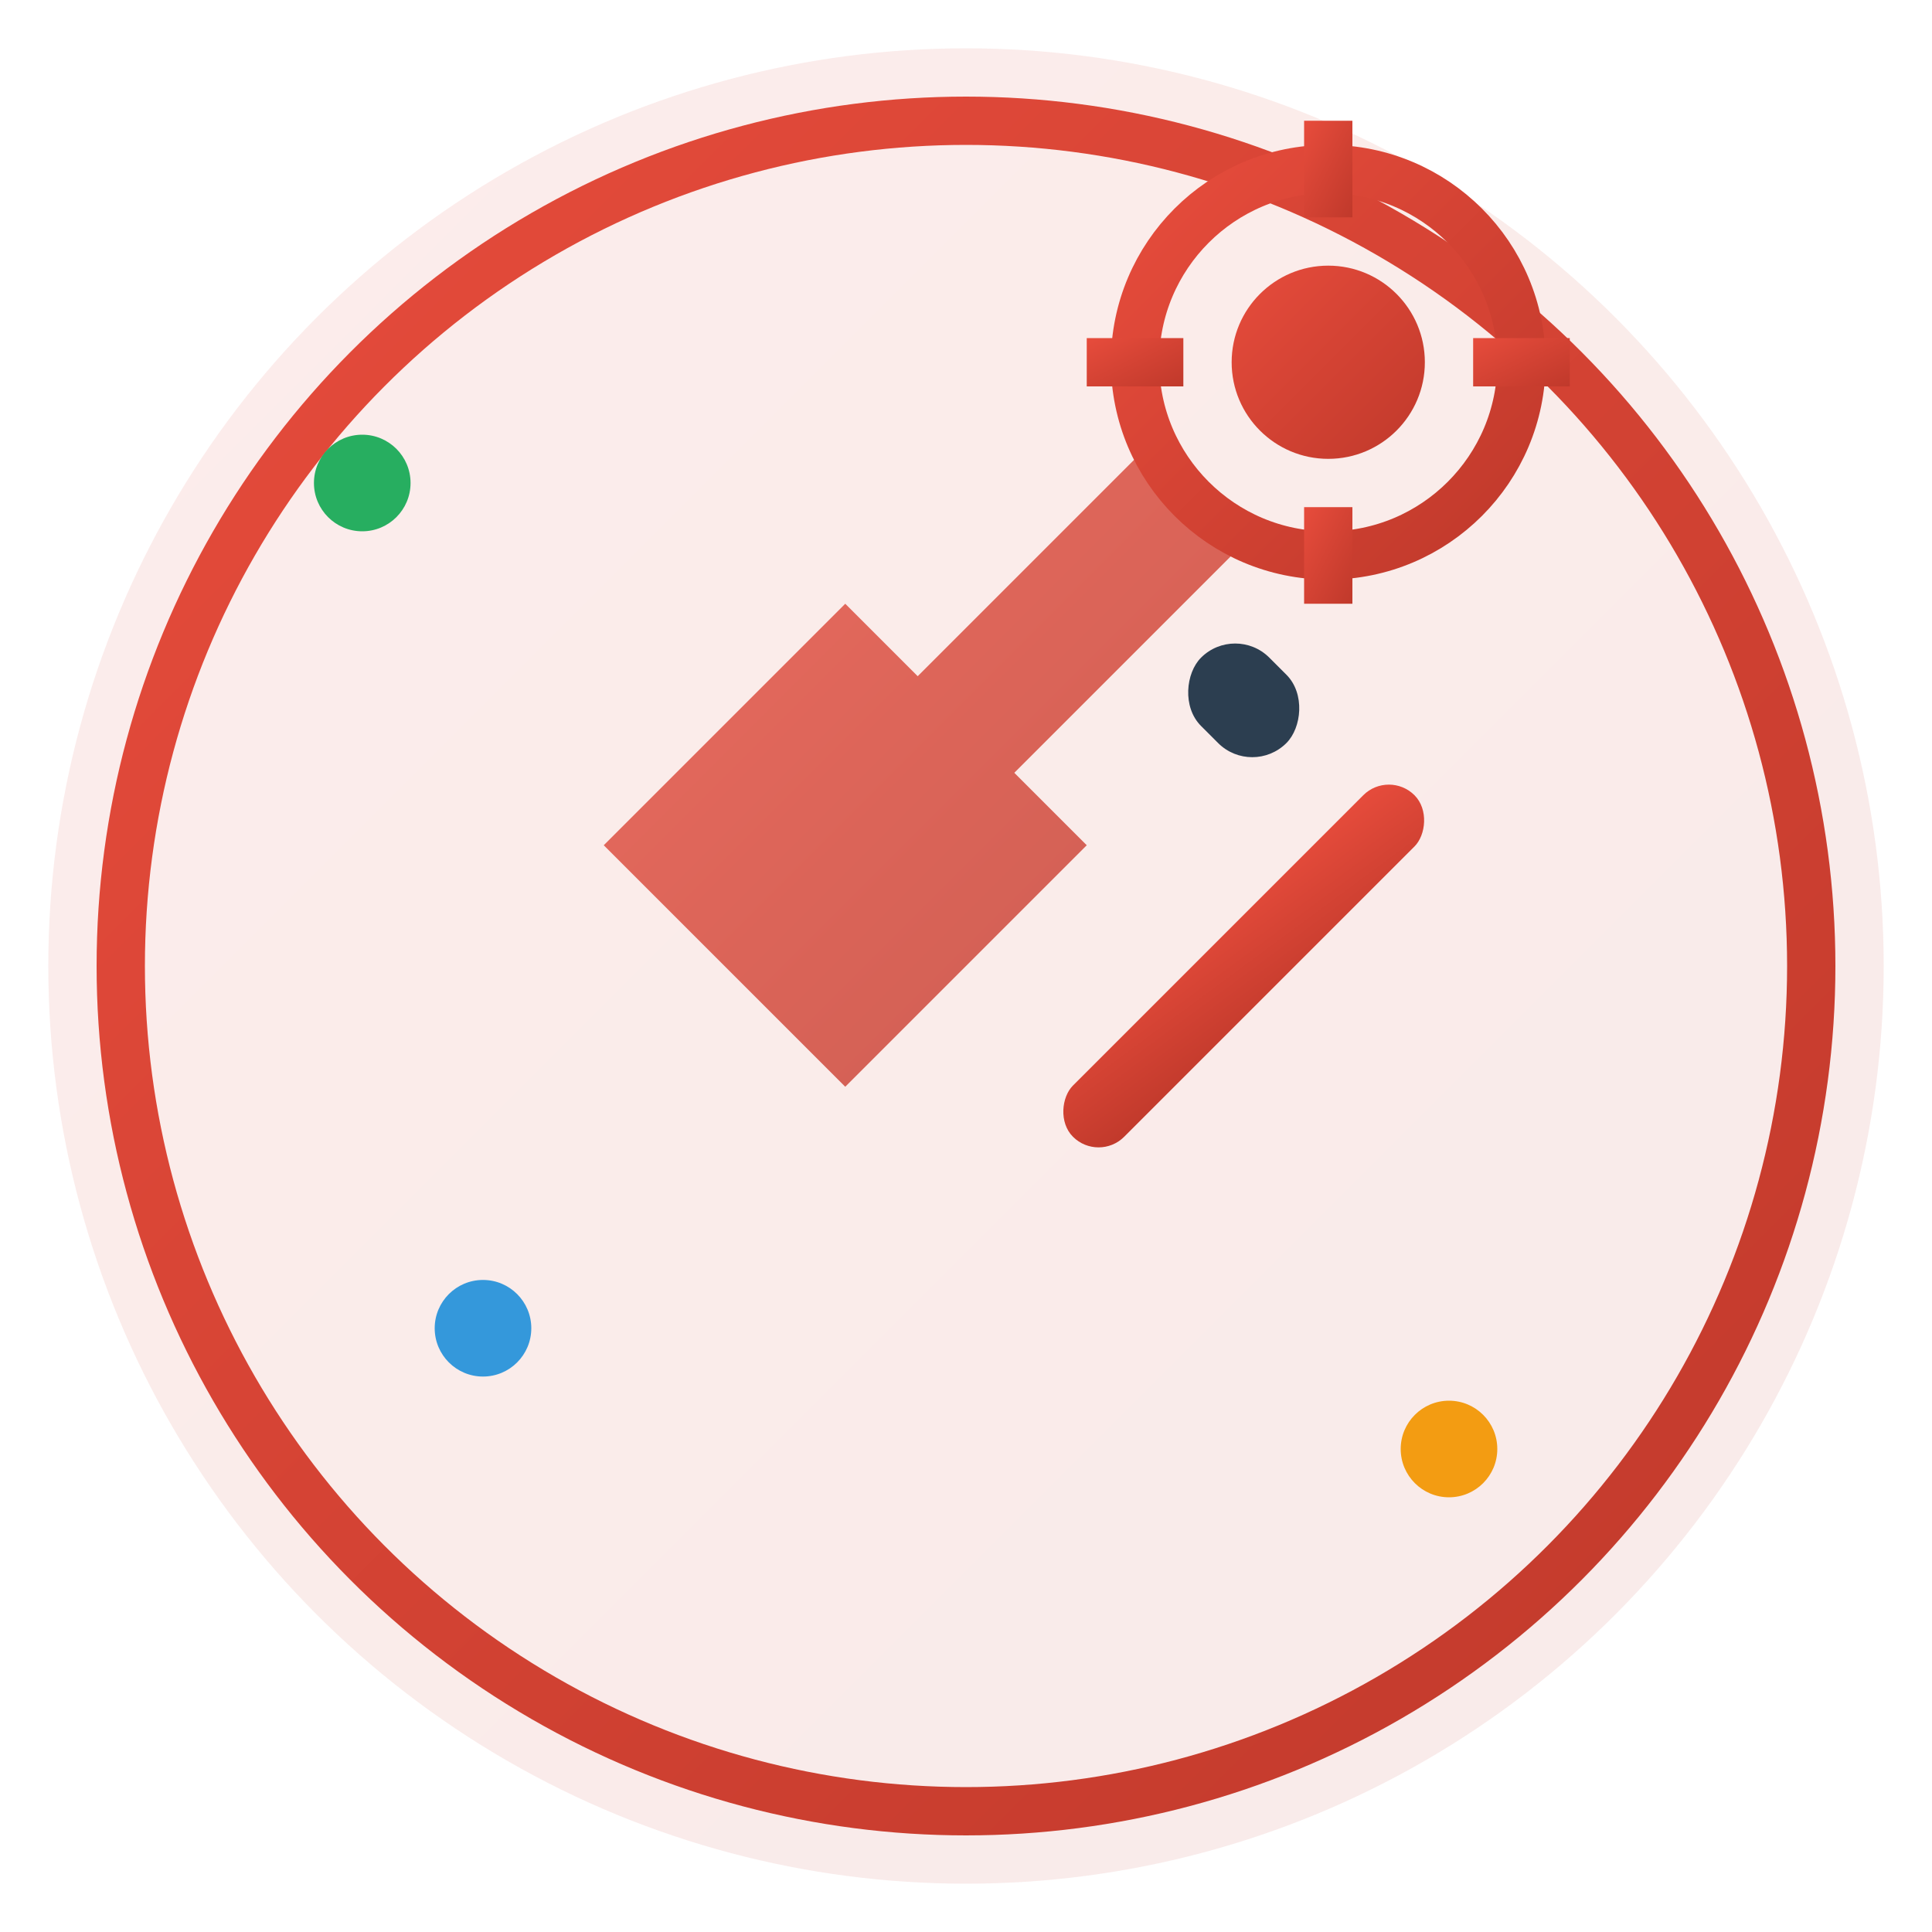 <svg width="80" height="80" viewBox="0 0 80 80" fill="none" xmlns="http://www.w3.org/2000/svg">
  <!-- Service tools icon with automotive theme -->
  <defs>
    <linearGradient id="serviceGrad" x1="0%" y1="0%" x2="100%" y2="100%">
      <stop offset="0%" style="stop-color:#e74c3c"/>
      <stop offset="100%" style="stop-color:#c0392b"/>
    </linearGradient>
  </defs>
  
  <!-- Main circle background -->
  <circle cx="40" cy="40" r="38" fill="url(#serviceGrad)" opacity="0.1"/>
  <circle cx="40" cy="40" r="35" fill="none" stroke="url(#serviceGrad)" stroke-width="2"/>
  
  <!-- Wrench tool -->
  <path d="M25 35 L35 25 L38 28 L45 21 L47 19 L51 23 L49 25 L42 32 L45 35 L35 45 L25 35 Z" 
        fill="url(#serviceGrad)" opacity="0.8"/>
  
  <!-- Screwdriver -->
  <rect x="50" y="30" width="3" height="20" fill="url(#serviceGrad)" rx="1.5" transform="rotate(45 51.5 40)"/>
  <rect x="49" y="27" width="5" height="4" fill="#2c3e50" rx="2" transform="rotate(45 51.5 29)"/>
  
  <!-- Gear/cog -->
  <g transform="translate(55, 15)">
    <circle cx="0" cy="0" r="8" fill="none" stroke="url(#serviceGrad)" stroke-width="2"/>
    <circle cx="0" cy="0" r="4" fill="url(#serviceGrad)"/>
    <!-- Gear teeth -->
    <rect x="-1" y="-10" width="2" height="4" fill="url(#serviceGrad)"/>
    <rect x="-1" y="6" width="2" height="4" fill="url(#serviceGrad)"/>
    <rect x="6" y="-1" width="4" height="2" fill="url(#serviceGrad)"/>
    <rect x="-10" y="-1" width="4" height="2" fill="url(#serviceGrad)"/>
  </g>
  
  <!-- Small decorative elements -->
  <circle cx="20" cy="55" r="2" fill="#3498db"/>
  <circle cx="60" cy="60" r="2" fill="#f39c12"/>
  <circle cx="15" cy="20" r="2" fill="#27ae60"/>
</svg>

